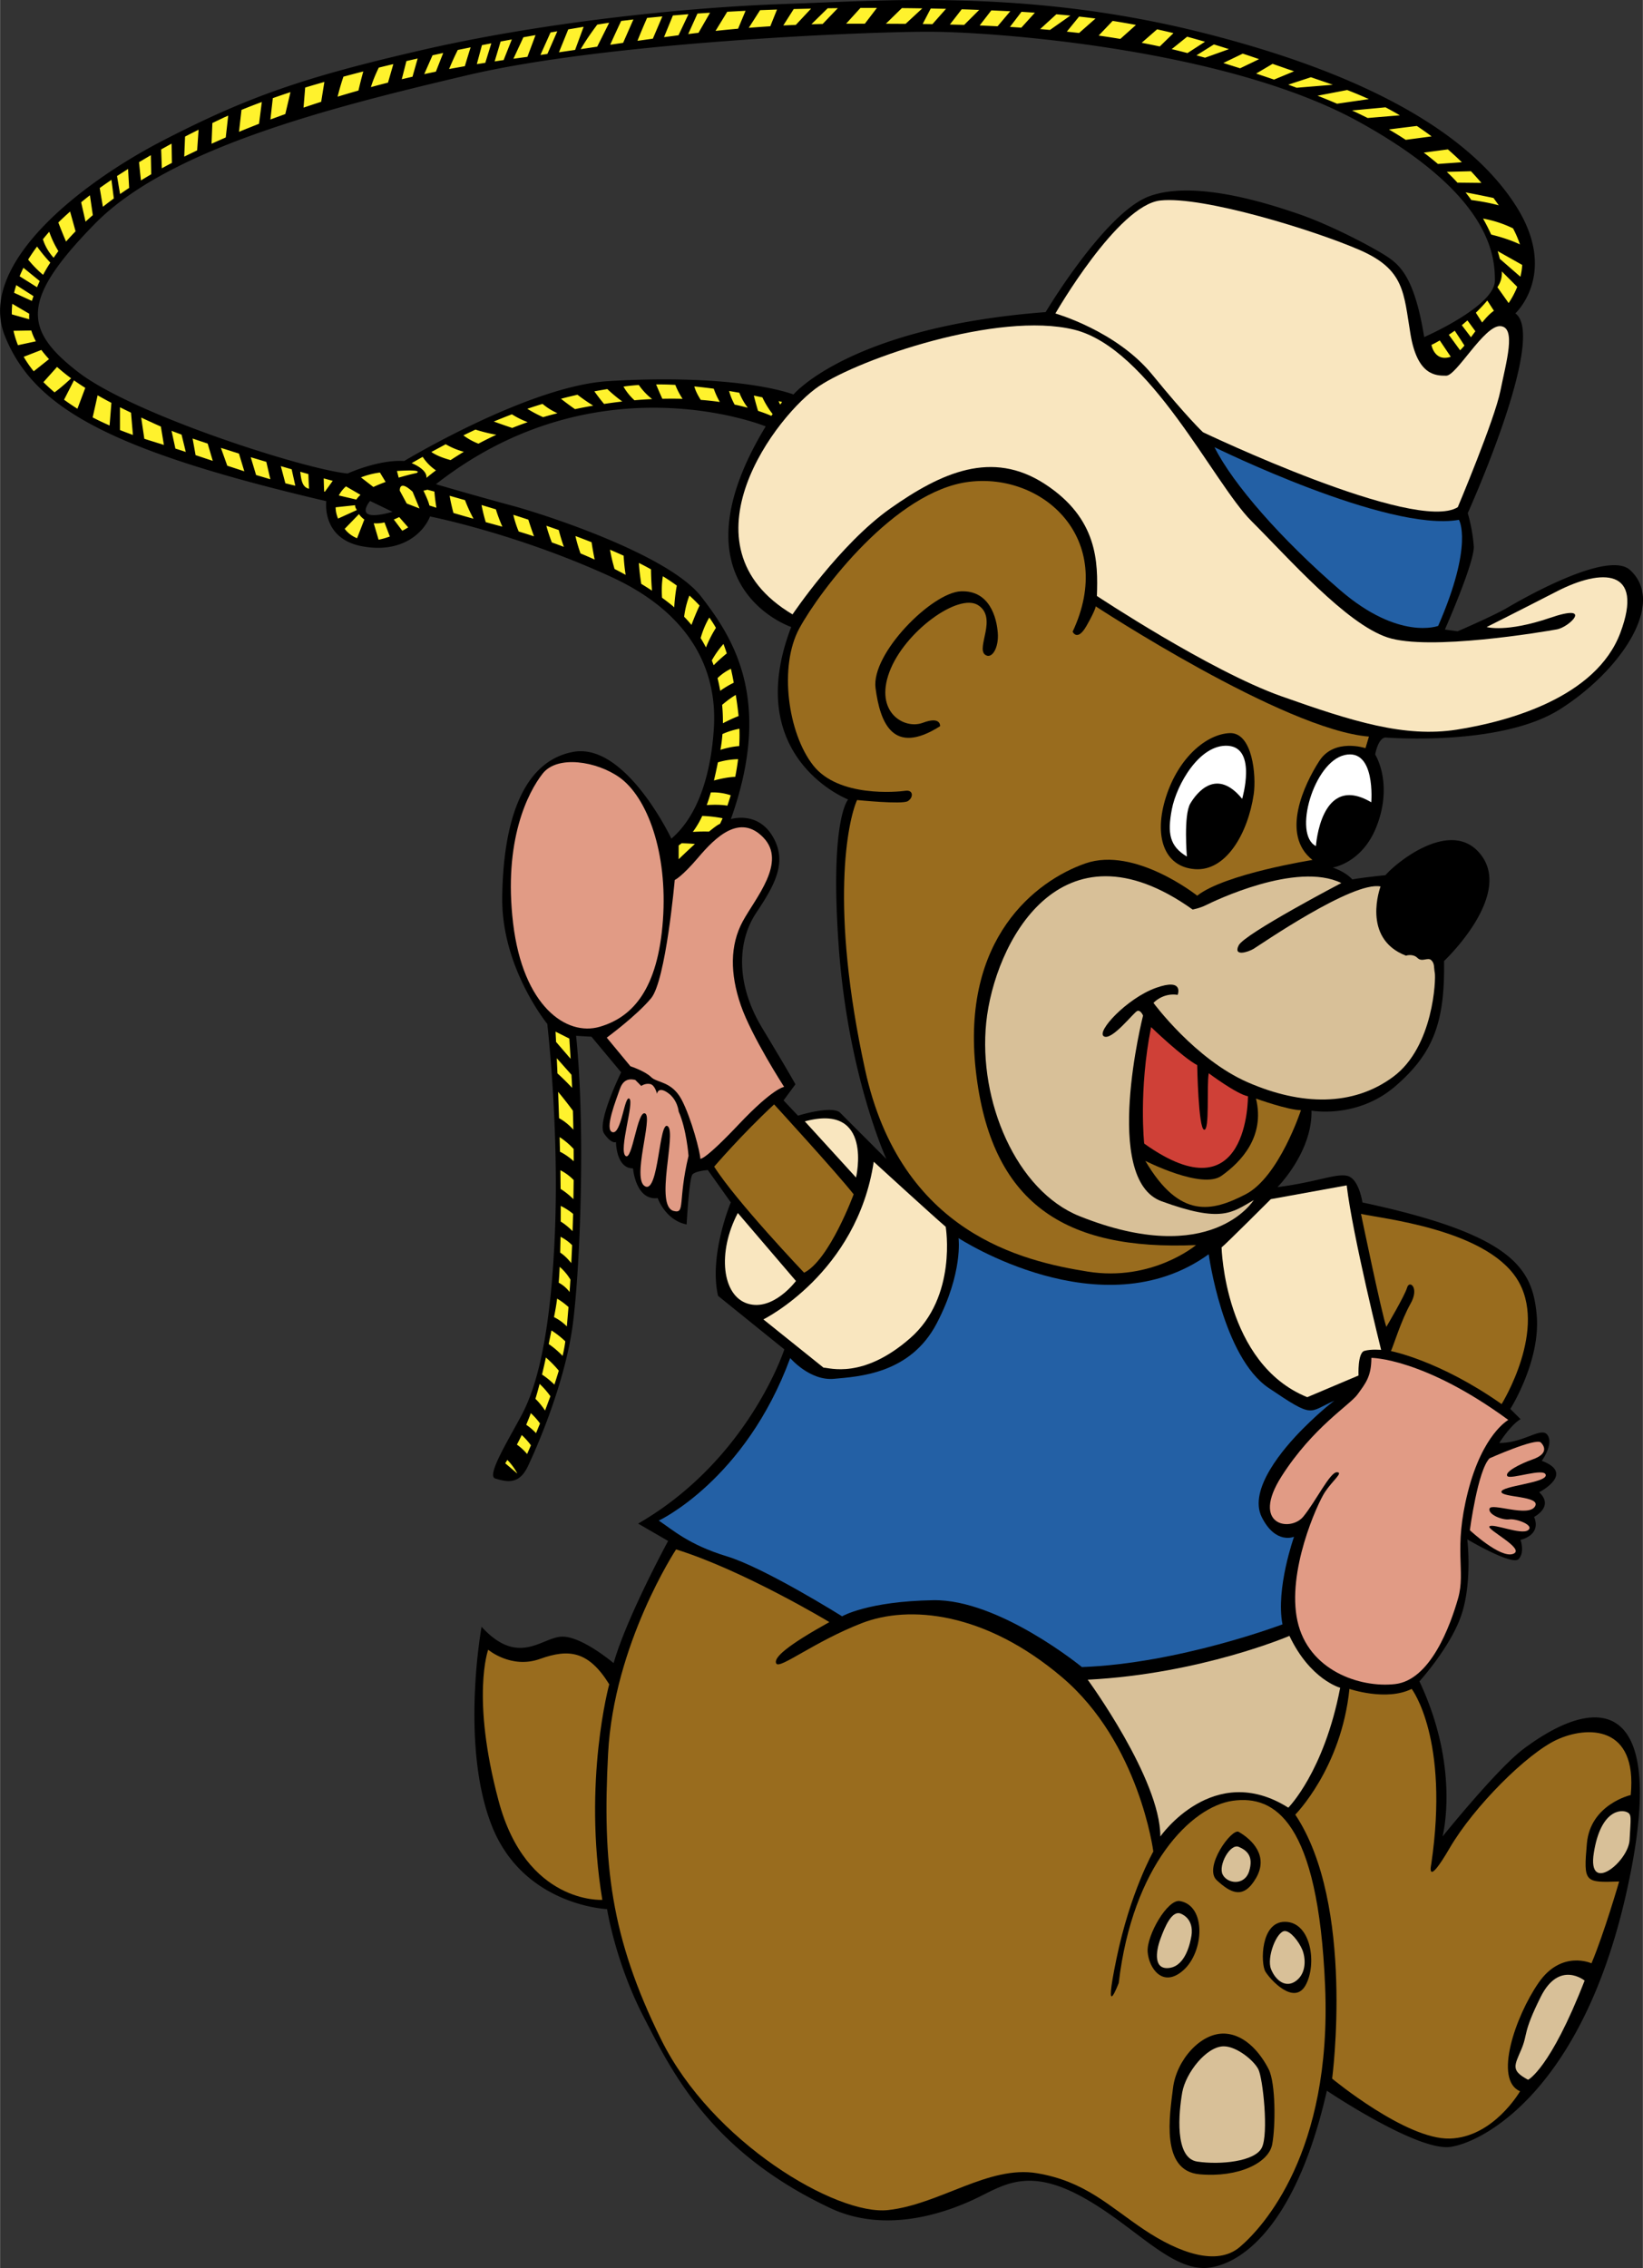 <svg xmlns="http://www.w3.org/2000/svg" width="1811" height="2500" viewBox="0 0 31.824 43.937"><rect x="0" y="0" width="31.824" height="43.937" fill="#333333" stroke="none"/><path d="M29.509 33.882c-.512.384-1.567 1.695-1.567 1.695s.352-1.311-.447-3.006c0 0 .64-.704.831-1.343.192-.64.096-1.408.096-1.408s.864.512.992.384.039-.375.039-.375.412-.083.263-.444c0 0 .395-.198.099-.478 0 0 .708-.362.05-.608 0 0 .23-.313.115-.494-.115-.182-.445.148-.938.148 0 0 .214-.345.412-.461l-.198-.198s.593-.938.51-1.827c-.083-.889-.445-1.548-3.375-2.173 0 0-.065-.445-.279-.511-.214-.066-.593.116-1.367.214 0 0 .675-.675.659-1.482 0 0 .889.165 1.63-.478.741-.642.955-1.251.938-2.42 0 0 1.41-1.327.658-2.124-.56-.593-1.547.181-1.794.461 0 0-.478.049-.642.083 0 0-.099-.132-.379-.231 0 0 .56-.082.84-.773.28-.692.099-1.219-.017-1.416 0 0 .05-.313.198-.33 0 0 2.223.181 3.375-.543 1.152-.725 2.077-2.044 1.366-2.7-.428-.396-2.091.56-2.371.724-.279.165-.971.461-.971.461l-.247-.033s.576-1.301.56-1.613a3.25 3.25 0 0 0-.117-.643s1.548-3.424.922-3.869c0 0 .84-.773.017-2.074S26.703 1.494 23.311.638c-3.392-.856-6.191-.625-8.134-.56-1.943.066-4.709.363-6.997.89-2.289.526-3.375.905-5.006 1.744-1.63.84-3.638 2.42-3.079 3.803.56 1.383 2.009 2.206 6.224 3.194 0 0-.099.725.692.873.79.148 1.201-.28 1.317-.577 0 0 1.679.33 3.507 1.169 1.828.84 2.042 2.141 1.992 2.931-.049.791-.263 1.663-.823 2.141 0 0-.889-1.877-1.91-1.679-1.021.197-1.35 1.449-1.367 2.815-.017 1.366.873 2.453.873 2.453s.23 1.992.148 4.033c-.083 2.042-.362 3.014-.643 3.54-.28.527-.691 1.186-.51 1.235.181.049.445.147.625-.23.182-.379.725-1.631.873-2.75.148-1.12.247-3.836.065-5.598 0 0 .247.017.297.017l.576.691s-.478.972-.33 1.186c.148.214.23.164.23.164s0 .511.33.511c0 0 .049.626.478.576 0 0 .148.428.56.51 0 0 .049-.905.115-.971s.296-.083.296-.083l.445.626s-.428 1.021-.247 1.811l1.284 1.037s-.692 2.141-2.832 3.375l.581.336s-.8 1.471-1.056 2.367c0 0-.64-.543-1.023-.512s-.832.576-1.535-.192c0 0-.416 2.271.192 3.838.608 1.567 2.239 1.631 2.239 1.631s.16 1.023.704 2.079c.544 1.056 1.286 2.611 3.614 3.71 1.151.544 2.398.032 2.91-.224s.992-.543 2.015.032c1.023.575 1.727 1.471 2.462 1.343.736-.128 1.695-1.023 2.239-3.422 0 0 1.759 1.184 2.398 1.088.64-.097 2.526-1.088 3.39-4.862s-.446-3.996-1.981-2.845zM7.167 9.705l.435.21c-.805.225-.435-.21-.435-.21zm9.097 11.842c-.181-.132-.807.066-.807.066l-.28-.296.23-.312s-.115-.214-.642-1.087-.478-1.696-.115-2.239c.362-.543.609-.987.313-1.481s-.807-.33-.807-.33c.823-2.305.049-3.507-.577-4.313s-2.997-1.581-3.671-1.762-1.465-.413-1.465-.413c3.128-2.453 6.388-1.12 6.388-1.12-1.877 3.095.494 3.886.494 3.886-.972 2.536 1.103 3.342 1.103 3.342s-.362.378-.181 2.865c.181 2.486.922 4.1.922 4.1l-.905-.906zm5.988-17.741c-.854.322-1.998 2.24-1.998 2.24-3.788.29-4.884 1.595-4.884 1.595-.709-.242-2.047-.354-3.594-.257-1.547.096-3.948 1.547-3.948 1.547-.5-.032-1.096.242-1.096.242-.838-.081-4.158-1.144-5.221-1.966-1.064-.823-1.113-1.402.322-2.869 1.435-1.466 4.561-2.256 7.236-2.885s7.607-.838 8.913-.838c1.305 0 5.786.338 8.332 1.74 2.546 1.402 2.643 2.579 2.643 3.079s-1.37 1.096-1.37 1.096c-.178-1.112-.451-1.37-.677-1.531s-1.097-.628-1.757-.854c-.66-.227-2.046-.661-2.901-.339z"/><path d="M24.329 21.282s.625.224.871.224c0 0-.424 1.295-1.072 1.63-.648.335-1.273.491-1.943-.648 0 0 1.094.559 1.474.291.38-.269.849-.76.67-1.497z" fill="#996c1e"/><path d="M23.414 20.791s.536.402.759.446c0 0 .022 2.368-2.01.916 0 0-.111-1.027.134-2.256 0 0 .603.581.893.737 0 0 .022 1.229.134 1.251s.045-.848.09-1.094z" fill="#cf4037"/><path d="M24.285 23.248s-.819 1.334-3.373.312c-1.228-.491-1.965-2.233-1.809-3.752.156-1.519 1.429-4.021 3.998-2.189 0 0 .134-.022.268-.089s1.742-.849 2.613-.424c0 0-1.876.983-1.988 1.207-.112.223.179.134.291.066.111-.066 1.92-1.317 2.457-1.206 0 0-.38 1.005.492 1.34 0 0 .134-.045.223.044.09.089.201-.022.269.045.067.067.045.134.067.246s-.022 1.429-.804 2.01c-.782.581-1.786.558-2.814.111-1.027-.446-1.832-1.541-1.832-1.541s.179-.201.469-.156c0 0 .134-.335-.424-.134s-1.161.849-1.005.938.58-.469.647-.492c.067-.022.111.09.111.09s-.804 3.171.357 3.596c1.161.424 1.362.223 1.787-.022z" fill="#d8c098"/><path d="M23.19 17.351s-1.206-.96-2.166-.625c-.96.335-2.412 1.452-2.122 4.02.291 2.568 1.72 3.484 4.266 3.373 0 0-.849.715-2.1.514s-3.618-.737-4.311-3.908c-.692-3.172-.335-4.824-.156-5.227 0 0 .871.089.982.022.112-.067.112-.223-.044-.201-.156.022-1.295.134-1.787-.491s-.67-1.921-.268-2.658c.402-.737 1.854-2.658 3.283-2.836 1.429-.179 2.858 1.094 2.01 2.903 0 0 .089.201.268-.112s.179-.379.179-.379 3.641 2.39 5.293 2.523l-.067.224s-.603-.201-.893.246-.759 1.429-.134 1.92c0 0-1.697.268-2.233.692z" fill="#996c1e"/><path d="M19.081 12.683c.13.098.269-.134.246-.424-.022-.291-.157-.827-.715-.804-.559.022-1.742 1.206-1.653 1.876s.335 1.318 1.25.737c0 0 .022-.201-.335-.066-.357.134-.938-.201-.647-.983.29-.782 1.34-1.541 1.72-1.295s-.045.825.134.959zM24.285 15.386c.052-.356-.022-1.206-.469-1.184s-.983.469-1.228 1.228c-.246.76-.045 1.363.558 1.407.603.045 1.027-.692 1.139-1.451z"/><path d="M24.061 15.475s.29-.982-.268-1.027c-.558-.044-1.005.76-1.094 1.229-.089.469-.044.715.291.916 0 0-.067-.804.067-1.028.133-.224.513-.692 1.004-.09zM26.562 15.542s.089-1.05-.514-.916-1.005 1.541-.558 1.764c.001.001.09-1.429 1.072-.848z" fill="#fff"/><path d="M15.351 11.902s.916-1.363 1.898-2.055c.983-.692 1.966-1.14 2.993-.469 1.027.67 1.027 1.519 1.005 2.167 0 0 2.189 1.452 3.574 1.943 1.384.491 2.39.804 3.395.647s2.702-.625 3.171-1.876c.469-1.251-.357-1.251-1.228-.804s-1.362.692-1.362.692.379.112 1.228-.178c.849-.291.38.178.134.223-.246.045-2.479.424-3.283.156-.804-.268-1.898-1.519-2.636-2.255-.737-.737-1.965-3.35-3.439-3.708-1.474-.357-4.132.559-4.936 1.095-.804.536-2.77 3.082-.514 4.422z" fill="#f9e6bf"/><path d="M23.525 8.663s3.351 1.653 4.735 1.407c0 0 .29.469-.402 2.055 0 0-.759.291-1.898-.692-1.139-.983-2.078-2.055-2.435-2.77z" fill="#2360a5"/><path d="M28.238 9.825s.715-1.697.826-2.256c.112-.559.312-1.229 0-1.251-.312-.022-.849.96-1.05.96-.201 0-.558 0-.692-.804-.134-.804-.111-1.25-.982-1.63s-3.038-1.05-3.864-.96c-.827.089-2.033 2.189-2.033 2.189s1.184.335 1.876 1.184c.693.849.983 1.116.983 1.116s4.11 1.965 4.936 1.452z" fill="#f9e6bf"/><path d="M14.994 21.394s1.206 1.317 1.541 1.742c0 0-.469 1.273-.96 1.519 0 0-1.318-1.385-1.742-2.055 0 0 .535-.625 1.161-1.206zM26.943 26.173s.938.179 2.144 1.027c0 0 .916-1.474.291-2.435-.625-.96-2.635-1.161-3.015-1.25 0 0 .402 1.943.491 2.189 0 0 .357-.604.402-.76.044-.156.245 0 .066.312-.178.314-.335.828-.379.917zM11.8 32.628s-.514 1.876-.134 4.176c0 0-1.474.09-2.01-1.921-.536-2.01-.201-2.925-.201-2.925s.447.379 1.005.178c.558-.2.938-.156 1.34.492z" fill="#996c1e"/><path d="M13.095 30.015s-1.206 1.832-1.317 3.954c-.112 2.121.044 3.551 1.027 5.539.982 1.987 3.395 3.417 4.399 3.305s1.943-.871 2.881-.714 1.407.647 2.077 1.094c.67.447 1.407.715 1.854.335.446-.379 1.786-1.831 1.652-5.047-.134-3.217-.982-3.708-1.787-3.597-.804.112-1.943 1.251-2.211 3.529 0 0-.312.827-.044-.469.268-1.295.714-2.077.714-2.077s-.268-2.1-1.765-3.373c-1.496-1.272-2.97-1.407-3.886-1.049-.916.357-1.585.893-1.652.782-.067-.112.223-.357 1.027-.804.002-.001-1.673-1.006-2.969-1.408z" fill="#996c1e"/><path d="M23.995 35.487c-.135-.079-.692.692-.425.938.269.246.514.38.76-.044.245-.425-.067-.738-.335-.894zM22.855 36.827c-.242-.042-.647.67-.625.983.022.312.29.714.692.357.403-.357.447-1.25-.067-1.34zM24.888 37.229c-.474 0-.469.804-.379.96s.558.67.781.268c.223-.402.112-1.228-.402-1.228zM23.727 39.395c-.469-.024-.938.514-1.005 1.05-.066.536-.246 1.608.514 1.675.76.067 1.34-.223 1.407-.58.067-.358.067-1.184-.067-1.452-.135-.268-.425-.671-.849-.693z"/><path d="M22.877 37.073c-.174-.078-.312.246-.401.491-.09.246-.134.603.179.558.312-.044.402-.491.424-.625.022-.134 0-.335-.202-.424zM23.995 35.777c-.166-.07-.402.357-.312.536.089.179.424.224.514-.066.088-.291-.046-.403-.202-.47zM24.888 37.408c-.158 0-.357.513-.268.737.089.223.291.38.492.223.201-.156.178-.447.112-.603-.068-.157-.224-.357-.336-.357zM23.705 39.641c-.336 0-.737.514-.805.893-.066.379-.156 1.273.291 1.34.447.066 1.117 0 1.251-.269.134-.268.022-1.34-.067-1.518-.09-.178-.425-.446-.67-.446z" fill="#d8c098"/><path d="M26.139 32.717s.714.245 1.206 0c0 0 .737.96.379 3.395 0 0-.111.492.357-.312.469-.804 1.497-1.831 2.077-2.099.581-.268 1.563-.291 1.43 1.072 0 0-.782.179-.849.938-.067.759-.045.759.625.737 0 0-.291 1.005-.536 1.585 0 0-.581-.268-1.027.38-.446.647-.871 1.876-.357 2.099 0 0-.514.894-1.362.916-.849.022-2.278-1.161-2.278-1.161s.447-3.372-.714-5.114c-.001-.001.892-.895 1.049-2.436z" fill="#996c1e"/><path d="M31.521 35.107c-.121-.061-.514-.045-.647.782-.134.826.67.178.692-.246.022-.424.045-.491-.045-.536zM30.695 38.368s-.491-.402-.849.312c-.357.715-.246.715-.38 1.028-.134.313-.201.402.134.581 0 0 .425-.201 1.095-1.921zM21.069 32.539s1.407 1.921 1.407 3.037c0 0 1.027-1.474 2.479-.558 0 0 .692-.692 1.005-2.323 0 0-.581-.156-.983-1.005 0 0-1.72.737-3.908.849z" fill="#d8c098"/><path d="M12.76 29.457s1.675-.782 2.546-3.149c0 0 .379.446.849.402s1.474-.089 1.988-1.072c.514-.983.424-1.653.424-1.653s2.77 1.809 4.846.312c0 0 .269 1.988 1.162 2.591s.759.469 1.273.246c0 0-.223.157-.603.536-.38.38-1.072 1.184-.804 1.72s.625.38.625.38-.358 1.005-.224 1.697c0 0-2.01.76-3.886.827 0 0-1.608-1.318-2.881-1.295-1.273.022-1.764.312-1.764.312s-1.496-.938-2.233-1.162c-.737-.224-1.049-.514-1.318-.692z" fill="#2360a5"/><path d="M16.924 22.505s1.126 1.031 1.394 1.26c0 0 .229 1.355-.687 2.157s-1.565.572-1.68.572l-1.165-.935c.001.001 1.814-.896 2.138-3.054zM16.581 22.811s.344-1.451-.992-1.088l.992 1.088z" fill="#f9e6bf"/><path d="M14.291 23.498l1.126 1.317s-.439.592-.935.439c-.497-.153-.592-.993-.191-1.756zM26.086 22.963l-1.47.267s-.878.878-.954.935c0 0 .057 2.252 1.66 2.901l.993-.42s-.02-.439.114-.477c.134-.038.324-.019.324-.019s-.552-2.213-.667-3.187z" fill="#f9e6bf"/><path d="M13.565 22.448s.077.039.745-.668c.668-.706.878-.725.878-.725s-.63-.974-.84-1.584c-.21-.61-.21-1.164.038-1.622.249-.458.859-1.146.401-1.623-.458-.477-.935 0-1.26.382-.324.382-.458.439-.458.439s-.172 1.947-.458 2.291c-.286.343-.859.763-.859.763l.458.554s.286.095.401.21c.114.115.4.077.592.439.19.362.362 1.029.362 1.144z" fill="#e19b85"/><path d="M12 15.061c-.44-.314-1.203-.439-1.489-.076s-.764 1.298-.573 2.901 1.031 2.195 1.68 2.004c.649-.19 1.126-.744 1.222-2.062.095-1.316-.305-2.385-.84-2.767zM12.305 20.921c-.152-.038-.248.019-.305.191s-.306.783-.134.821.229-.725.325-.649c.095.076-.21.993-.076 1.107.133.114.229-.897.381-.821.153.076-.267 1.278 0 1.412s.267-1.297.439-1.164-.263 1.547.115 1.641c.229.058.076-.19.286-1.068 0 0-.038-.516-.191-.859 0 0-.019-.229-.21-.362-.191-.134-.21.019-.21.019s-.038-.171-.133-.19c-.096-.019-.172.038-.172.038l-.115-.116zM26.564 26.304s1.011 0 2.653 1.203c0 0-.497.268-.783 1.394s-.038 1.527-.19 2.062c-.153.534-.535 1.584-1.222 1.661-.688.077-1.68-.268-1.89-1.222-.21-.955.382-2.271.534-2.5.153-.229.363-.382.229-.382-.134 0-.401.554-.649.859s-1.03.172-.42-.783c.611-.954 1.317-1.374 1.47-1.584.153-.212.268-.345.268-.708z" fill="#e19b85"/><path d="M28.854 28.25s.897-.401.993-.306c.095.096.115.229-.153.325-.267.095-.554.249-.496.325s.726-.172.744-.02c.02.153-.859.21-.859.325 0 .114.783.076.649.286-.133.21-.839-.076-.878.038-.038.114.249.229.382.21.134-.019.496.114.363.21-.134.096-.668-.134-.745-.076-.076.057.707.438.458.534-.248.096-.84-.458-.84-.458s.153-1.164.382-1.393z" fill="#e19b85"/><path d="M10.857 23.959l-.007.306c.076.049.147.12.215.204l.016-.348a.865.865 0 0 0-.224-.162zM10.839 22.028l.007.283c.098.049.186.112.266.184l-.002-.238a1.424 1.424 0 0 0-.271-.229zM10.73 25.515c.1.05.182.112.249.18l.032-.375a1.357 1.357 0 0 0-.22-.163c-.02.149-.041.261-.061.358zM11.106 23.23l.005-.37a.96.96 0 0 0-.257-.19l.004.362c.085.052.169.12.248.198zM11.032 25.029l.016-.241a1.002 1.002 0 0 0-.208-.247 8.436 8.436 0 0 1-.019.307.633.633 0 0 1 .211.181zM10.105 27.799c-.03.063-.061.125-.094.186.075.052.141.114.198.182l.074-.169a1.395 1.395 0 0 0-.178-.199zM11.09 23.85l.01-.335a1.202 1.202 0 0 0-.239-.154l-.001.303c.073.044.151.107.23.186zM9.827 28.282c-.015.021-.027.044-.042.064l.235.2a1.16 1.16 0 0 0-.193-.264zM10.382 27.763l.077-.188a1.329 1.329 0 0 0-.178-.2c-.027.078-.059.151-.089.226.071.048.135.103.19.162zM11.052 20.511l-.025-.392-.267-.134.01.199.282.327zM10.897 26.266c.023-.101.042-.197.052-.282a1.71 1.71 0 0 0-.269-.211c-.017.09-.035.177-.053.264.094.063.185.141.27.229zM11.105 21.884a23.157 23.157 0 0 0-.009-.368 7.589 7.589 0 0 0-.286-.365l.018.51c.108.059.199.137.277.223zM10.797 20.794c.094.084.194.184.284.28-.003-.084-.008-.169-.013-.254l-.284-.32.013.294zM10.738 26.822c.03-.091.059-.182.085-.27a2.253 2.253 0 0 0-.25-.255c-.024.112-.049.223-.075.331.081.052.161.118.24.194zM10.557 27.325l.103-.277a1.51 1.51 0 0 0-.209-.239 6.09 6.09 0 0 1-.081.289c.068.065.13.142.187.227zM12.609 11.03a4.43 4.43 0 0 0-.235-.125c.007.117.022.251.046.405.07.043.14.087.208.132a6.155 6.155 0 0 1-.019-.412zM14.002 14.011c.104-.054.208-.103.304-.14a7.098 7.098 0 0 0-.055-.409c-.079.046-.167.11-.264.193.012.125.016.245.015.356zM13.393 12.106c.051-.136.104-.264.157-.375a3.023 3.023 0 0 0-.197-.194 1.736 1.736 0 0 0-.102.41c.05.052.098.104.142.159zM13.905 14.768c-.022.11-.047.229-.077.352.144-.039.289-.067.413-.071.021-.107.04-.221.055-.342a1.446 1.446 0 0 0-.391.061zM9.006 9.689l-.298-.085c.016.095.04.206.074.333.111.033.242.071.389.112a2.934 2.934 0 0 1-.165-.36zM13.738 11.963a1.687 1.687 0 0 0-.167.398c.037.06.071.12.103.181a2.33 2.33 0 0 1 .193-.379 2.185 2.185 0 0 0-.129-.2zM11.458 10.504a14.5 14.5 0 0 0-.313-.12c.023.103.055.215.099.337.091.038.183.078.274.119a6.037 6.037 0 0 1-.06-.336zM13.996 15.851a2.494 2.494 0 0 0-.394-.045 1.732 1.732 0 0 1-.183.31c.106-.007.211-.009.314-.006.092-.076.171-.135.213-.151.001-.001.02-.039.05-.108zM10.822 10.268l-.24-.083c.025.096.061.205.106.323.077.027.154.056.233.086a4.21 4.21 0 0 1-.099-.326zM13.954 14.526c.124-.039.249-.065.364-.073.006-.109.008-.221.004-.336a1.45 1.45 0 0 0-.329.103 2.872 2.872 0 0 1-.039.306zM12.079 10.765a10.979 10.979 0 0 0-.264-.116c.019.112.048.237.088.373.072.037.144.075.215.114a3.62 3.62 0 0 1-.039-.371zM9.942 9.973c.024.104.058.213.104.323.094.029.194.06.297.094a7.739 7.739 0 0 1-.11-.323 19.178 19.178 0 0 0-.291-.094zM13.898 13.137c.021.083.038.164.052.245.088-.062.176-.115.262-.156a4.946 4.946 0 0 0-.055-.27.935.935 0 0 0-.259.181zM13.203 16.335c-.019.014-.038.03-.058.043v.267s.146-.142.315-.296a4.376 4.376 0 0 0-.257-.014zM8.413 9.523a77.948 77.948 0 0 0-.135-.036l-.077.019s.096.191.115.286l.136.044a3.932 3.932 0 0 1-.039-.313zM12.823 11.579c.071.052.141.106.208.161.01.008.018.018.028.025.009-.148.025-.289.05-.421a4.082 4.082 0 0 0-.27-.181c-.02.119-.027.257-.016.416zM9.604 9.867l-.278-.084c.021.107.048.221.082.332l.322.088a3.032 3.032 0 0 1-.126-.336zM13.787 12.794l.036.093a3.07 3.07 0 0 1 .254-.229 3.588 3.588 0 0 0-.064-.183 1.757 1.757 0 0 0-.226.319zM14.089 15.607c.021-.061.042-.128.064-.201a1.066 1.066 0 0 0-.385-.055c-.023.083-.05.164-.079.245.147-.01.286-.008.4.011zM7.991 9.526l.134.324-.248-.096-.134-.248s-.019-.229.248.02zM7.446 10.12a.664.664 0 0 1-.208.017l.094.318c.075-.014.148-.036.218-.062l-.104-.273zM6.901 9.678a.421.421 0 0 1 .081-.092L6.7 9.422a.63.63 0 0 0-.139.176l.34.08zM7.231 9.434c.075-.036.156-.068.237-.098l-.11-.182a1.57 1.57 0 0 0-.368.094l.241.186zM6.884 9.831c-.006-.015-.006-.029-.007-.044l-.377.04c0 .071.016.145.047.219l.363-.165c-.008-.017-.018-.031-.026-.05zM7.731 10.017c-.035.017-.07.034-.104.047l.164.218c.042-.022.081-.045.114-.066l-.174-.199zM7.056 10.064a.4.4 0 0 1-.104-.105l-.277.286c.013.015.024.03.038.045a.58.58 0 0 0 .202.137l.141-.363zM7.721 9.253c.194-.058.347-.09.347-.09s.163-.075-.38-.039l.033.129zM13.942 7.787a1.532 1.532 0 0 1-.117-.257 10.548 10.548 0 0 0-.377-.044c.02.073.06.16.125.261.127.009.251.023.369.04zM8.727 8.913c.077-.05.162-.104.256-.161a1.445 1.445 0 0 1-.351-.146l-.278.15c.078.054.196.109.373.157zM11.7 7.825a9.01 9.01 0 0 1 .353-.047 2.915 2.915 0 0 1-.29-.241c-.083.014-.167.028-.251.044.058.081.122.166.188.244zM11.137 7.926c.119-.025.236-.048.353-.068a3.501 3.501 0 0 1-.305-.211 9.91 9.91 0 0 0-.32.078c.084.066.178.136.272.201zM9.266 8.595c.109-.058.224-.116.347-.173a3.051 3.051 0 0 1-.404-.1c-.077.036-.155.073-.234.112.078.058.173.115.291.161zM9.921 8.29c.096-.039.195-.076.299-.112a1.67 1.67 0 0 1-.305-.152c-.114.043-.231.09-.351.14.115.041.239.085.357.124zM10.519 8.081c.09-.027.183-.052.278-.076a1.233 1.233 0 0 1-.289-.181c-.098.03-.195.061-.295.095a2.4 2.4 0 0 0 .306.162zM12.288 7.754c.116-.01.23-.018.343-.023a1.237 1.237 0 0 1-.258-.273 4.177 4.177 0 0 0-.258.025l-.039.006c.05.089.12.18.212.265zM14.601 7.663c.022.087.049.19.082.296.089.03.176.061.257.097l.026-.034a1.67 1.67 0 0 1-.199-.324l-.166-.035zM15.111 7.837l.038-.049-.067-.018a.451.451 0 0 0 .029.067z" fill="#fff22d"/><path d="M8.186 8.85l-.214.122s.306.115.287.286c0 0 .063-.056.184-.146a.93.93 0 0 1-.257-.262zM14.229 7.838c.088.018.173.039.255.061a1.214 1.214 0 0 1-.164-.291l-.198-.034c.022.084.057.173.107.264zM12.829 7.725c.133-.003.264-.003.392.001a1.403 1.403 0 0 1-.141-.27 5.808 5.808 0 0 0-.372-.009c.038.091.078.185.121.278zM13.033.3l-.172.42.281-.037.193-.408-.302.025zM4.021 8.593a24.714 24.714 0 0 1-.292-.098l.058.322.333.111-.099-.335zM8.698 1.337l.305-.055c.033-.112.072-.241.112-.365l-.249.051a5.514 5.514 0 0 0-.168.369zM9.235 1.242l.164-.025.117-.378-.182.036-.099.367zM9.58 1.19c.056-.008.111-.018.167-.025l.007-.001.159-.4-.217.04-.116.386zM11.819.867l.25-.037.199-.453-.237.029c-.065.138-.143.306-.212.461zM10.467 1.065l.135-.02.192-.439-.131.023-.196.436zM12.347.791l.298-.042.184-.431-.296.029c-.061.139-.129.299-.186.444zM10.826 1.013l.313-.046.165-.448-.298.05-.18.444zM5.878 2.085c.113-.038.226-.076.342-.113l.062-.385c-.126.036-.25.072-.372.109l-.032.389zM3.583 2.646l-.016.388.25-.121.028-.4c-.088.044-.176.088-.262.133zM4.628 2.554c.126-.052.255-.104.388-.156l.054-.422c-.136.05-.268.101-.394.153l-.048.425zM8.216 1.436c.075-.017.15-.032.226-.048l.142-.362-.207.045-.161.365zM5.236 2.315l.289-.106.1-.424c-.117.038-.23.077-.342.116l-.047.414zM3.597 8.755l-.082-.336a9.36 9.36 0 0 1-.194-.073l.075.344.201.065zM7.781 1.535l.208-.049.1-.353-.218.05-.09.352zM7.183 1.688c.109-.03.219-.059.331-.087l.104-.359c-.096.022-.189.045-.282.068-.059.119-.114.25-.153.378zM6.538 1.873c.133-.041.268-.08.404-.119.026-.114.058-.243.094-.37-.13.033-.258.067-.385.101a4.69 4.69 0 0 0-.113.388zM11.567.904l.232-.463a6.786 6.786 0 0 0-.231.036c-.105.14-.225.31-.32.475l.319-.048zM9.944 1.138l.271-.037.157-.421-.235.042-.193.416zM3.322 2.783a9.642 9.642 0 0 0-.202.112l.013.365c.064-.035.129-.07.195-.104l-.006-.373zM1.655 4.294c.046-.042.093-.085.141-.126l-.056-.385c-.059.045-.115.09-.17.136l.085.375zM.833 5.324c.043-.08.089-.159.14-.236a3.127 3.127 0 0 1-.257-.312c-.063.084-.12.168-.173.253.084.102.183.207.29.295zM2.265 3.41l.059.349c.058-.04.116-.08.176-.119l-.021-.367-.214.137zM.715 5.564c.018-.04.034-.08.053-.119l-.316-.257a2.173 2.173 0 0 0-.074.164l.337.212zM5.814 9.139c.019.138.03.299.171.329a9.731 9.731 0 0 1-.013-.284l-.158-.045zM28.064 6.485l.219.301c.028-.028.056-.058.084-.092a19.03 19.03 0 0 0-.188-.288c-.038.028-.076.053-.115.079zM.565 6.078l-.329-.193c-.007.069-.01.137-.009.205l.338.095a.764.764 0 0 1 0-.107zM1.037 4.993c.03-.043.06-.086.092-.129a1.868 1.868 0 0 1-.177-.374c-.044.048-.083.097-.123.145a.96.96 0 0 0 .208.358zM1.991 4.006c.069-.054.139-.108.212-.161l-.046-.361a10.06 10.06 0 0 0-.227.158l.061.364zM2.536 7.995a39.95 39.95 0 0 1-.214-.105v.441c.083.033.167.064.251.095l-.037-.431zM1.65 7.514a4.898 4.898 0 0 1-.219-.146l-.192.375c.083.061.169.119.259.175l.152-.404zM2.156 7.804a7.9 7.9 0 0 1-.267-.146l-.096.428c.106.056.216.107.328.157l.035-.439zM2.691 3.142l.037.353.2-.12-.008-.369-.229.136zM1.103 7.108l-.264.295c.068.068.14.134.216.198.087-.064.193-.152.321-.272a3.807 3.807 0 0 1-.273-.221zM.693 6.612a1.16 1.16 0 0 1-.089-.21l-.344.006c.02.095.05.189.086.279l.347-.075zM.615 5.829l.032-.092-.334-.214c-.016.05-.03.099-.042.149l.344.157zM.948 6.957a2.196 2.196 0 0 1-.149-.178l-.342.133c.056.097.121.19.194.281l.297-.236zM29.091 5.258a.467.467 0 0 1-.086.305l.218.308c.047-.069.112-.178.167-.314l-.299-.299zM15.172.493l.243-.011.295-.315-.336.008-.202.318zM27.579 2.956c.095.072.187.146.274.22l.464-.033a6.066 6.066 0 0 0-.271-.249l-.467.062zM4.627 8.787l-.35-.111.124.346.33.108-.104-.343zM26.904 2.508c.115.067.223.134.325.201l.502-.067a6.54 6.54 0 0 0-.286-.202c-.176.021-.366.045-.541.068zM28.5 3.875c.175.023.362.056.532.103-.033-.047-.066-.094-.103-.143-.18-.038-.37-.077-.54-.108.038.048.075.097.111.148zM14.503.539c.138-.011.277-.021.417-.03l.13-.324-.328.012-.219.342zM13.859.599c.145-.016.29-.03.437-.043l.145-.347-.355.019-.227.371zM26.515 1.92a7.671 7.671 0 0 0-.42-.176l-.574.11c.132.052.259.104.378.155l.616-.089zM25.393 1.496l-.439.144.163.06.701-.058-.425-.146zM28.025 3.329c.071.067.141.137.206.209l.465.005a6.556 6.556 0 0 0-.203-.226l-.468.012zM6.278 9.523l.014.002.152-.21-.175-.048c.002.082.004.168.009.256zM3.114 8.263c-.086-.037-.202-.091-.381-.174l.061.411c.066.022.196.062.379.119l-.059-.356zM1.278 4.68a4.25 4.25 0 0 1 .184-.199l-.106-.383c-.079.07-.155.14-.228.212.05.131.101.258.15.37zM27.889 6.595c-.053.03-.107.062-.161.086 0 0 .057.336.374.23l-.213-.316zM28.885 4.544c.177.044.386.108.557.191a1.934 1.934 0 0 0-.134-.311 2.202 2.202 0 0 0-.581-.19c.06.105.112.209.158.31zM29.01 4.864c.017.052.031.102.042.15l.399.347a1.26 1.26 0 0 0 .035-.229l-.476-.268zM28.81 5.822c-.066.077-.14.156-.222.236l.122.19c.075-.093.151-.174.228-.228l-.128-.198zM28.425 6.207l-.109.093.177.233.086-.116-.154-.21zM4.096 2.785c.089-.041.181-.081.275-.122l.048-.423-.074.032-.233.111-.016.402zM26.19 2.14c.106.049.206.098.302.146l.624-.052a8.076 8.076 0 0 0-.278-.155l-.648.061zM23.695 1.221l.006.001.32.101.368-.177a14.791 14.791 0 0 0-.317-.107l-.377.182zM23.176 1.072l.166.046.463-.166c-.097-.031-.194-.062-.292-.091l-.337.211zM15.716.47l.219-.006.293-.306-.196.002-.316.31zM22.696.952c.102.023.204.05.306.076l.339-.219a15.722 15.722 0 0 0-.346-.098l-.299.241zM24.65 1.237l-.318.188.347.117.387-.161c-.142-.048-.279-.097-.416-.144zM5.648 9.091l-.21-.061.088.332c.063.016.127.032.193.047l-.071-.318zM5.157 8.947l-.302-.09.104.345.276.082-.078-.337zM13.509.263L13.33.66c.066-.008.132-.017.199-.024l.224-.389c-.082.004-.163.01-.244.016zM19.783.536l.263-.29-.239-.016-.021-.001-.223.292.22.015zM22.114.829c.116.022.233.046.351.071l.265-.258c-.104-.026-.21-.05-.317-.074l-.299.261zM18.399.475l.277.007.291-.29c-.113-.004-.225-.009-.339-.012l-.229.295zM21.281.689c.14.02.28.042.42.065l.303-.271a15.628 15.628 0 0 0-.452-.078l-.271.284zM17.872.465l.189.003.263-.297-.296-.006-.156.3zM16.389.459h.363l.233-.305h-.319l-.277.305zM17.159.46l.382.002.324-.3a52.285 52.285 0 0 0-.396-.005l-.31.303zM18.976.493l.347.016.246-.291-.367-.017-.226.292zM20.664.613l.238.026.318-.28c-.103-.014-.21-.026-.318-.038l-.238.292zM20.148.563l.19.017.395-.278a18.26 18.26 0 0 0-.272-.025l-.313.286z" fill="#fff22d"/></svg>